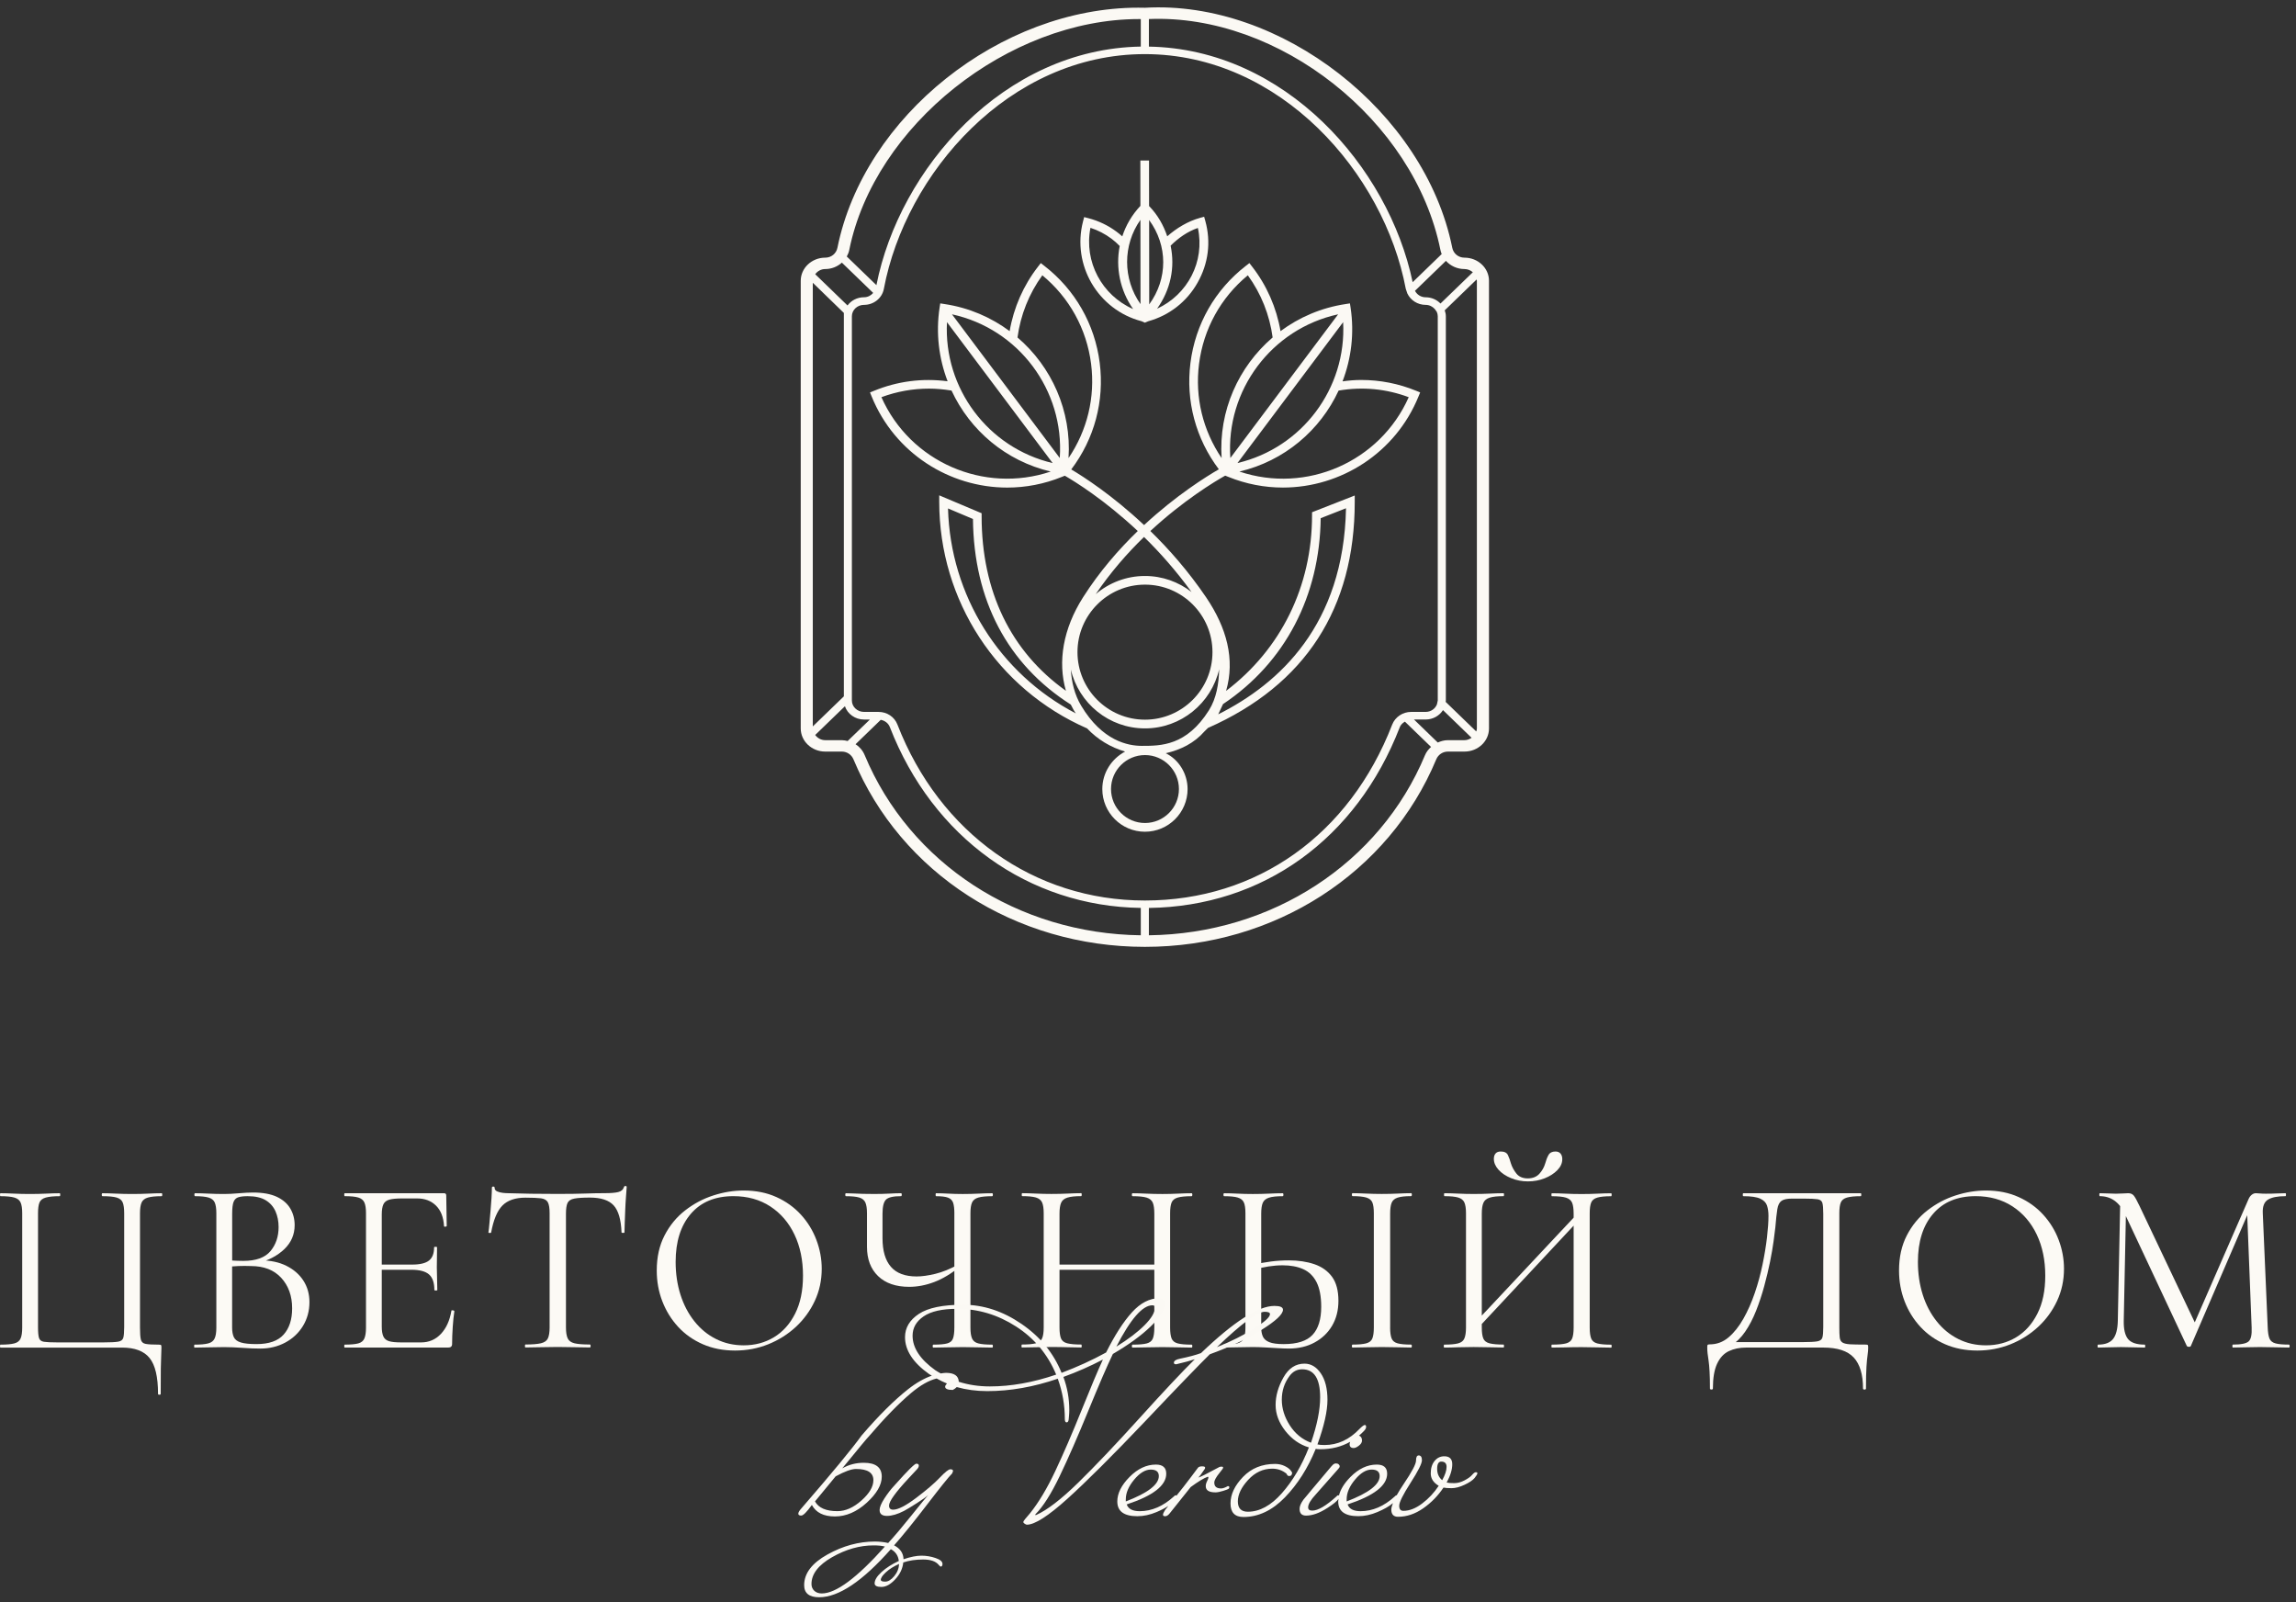 <?xml version="1.0" encoding="UTF-8"?> <svg xmlns="http://www.w3.org/2000/svg" width="225" height="157" viewBox="0 0 225 157" fill="none"><rect x="0" y="0" width="225" height="157" fill="#333333" stroke="none"/> <path d="M15.487 136.557C15.487 134.912 15.212 133.745 14.663 133.061C14.115 132.376 13.211 132.033 11.954 132.033H0.048C0.016 132.033 0 131.985 0 131.889C0 131.793 0.016 131.745 0.048 131.745C0.645 131.745 1.097 131.704 1.402 131.624C1.709 131.544 1.915 131.383 2.019 131.14C2.124 130.899 2.177 130.544 2.177 130.075V118.871C2.177 118.403 2.124 118.052 2.019 117.817C1.915 117.584 1.709 117.421 1.402 117.333C1.097 117.245 0.645 117.199 0.048 117.199C0.016 117.199 0 117.151 0 117.055C0 116.958 0.016 116.91 0.048 116.91C0.436 116.91 0.875 116.924 1.367 116.948C1.859 116.972 2.373 116.985 2.902 116.985C3.499 116.985 4.039 116.972 4.523 116.948C5.007 116.924 5.451 116.91 5.855 116.91C5.887 116.91 5.903 116.958 5.903 117.055C5.903 117.151 5.887 117.199 5.855 117.199C5.259 117.199 4.804 117.245 4.488 117.333C4.173 117.421 3.967 117.584 3.87 117.817C3.774 118.052 3.726 118.403 3.726 118.871V130.025C3.726 130.525 3.758 130.881 3.822 131.089C3.886 131.298 4.047 131.424 4.306 131.464C4.563 131.504 4.999 131.525 5.612 131.525H10.137C10.814 131.525 11.296 131.501 11.576 131.453C11.86 131.405 12.029 131.276 12.085 131.065C12.141 130.857 12.17 130.509 12.17 130.025V118.871C12.17 118.403 12.122 118.052 12.026 117.817C11.93 117.584 11.732 117.421 11.432 117.333C11.133 117.245 10.67 117.199 10.041 117.199C9.993 117.199 9.969 117.151 9.969 117.055C9.969 116.958 9.993 116.91 10.041 116.91C10.429 116.91 10.868 116.924 11.36 116.948C11.852 116.972 12.39 116.985 12.97 116.985C13.518 116.985 14.04 116.972 14.532 116.948C15.024 116.924 15.463 116.91 15.851 116.91C15.883 116.91 15.899 116.958 15.899 117.055C15.899 117.151 15.883 117.199 15.851 117.199C15.254 117.199 14.802 117.245 14.495 117.333C14.19 117.421 13.981 117.584 13.877 117.817C13.773 118.052 13.719 118.403 13.719 118.871V130.075C13.719 130.624 13.746 131.014 13.805 131.25C13.861 131.482 14.019 131.624 14.275 131.672C14.532 131.72 14.96 131.745 15.557 131.745C15.685 131.745 15.763 131.761 15.787 131.793C15.811 131.825 15.821 131.905 15.821 132.033C15.821 132.258 15.813 132.512 15.797 132.796C15.781 133.077 15.768 133.505 15.76 134.077C15.752 134.649 15.749 135.476 15.749 136.557C15.749 136.621 15.706 136.653 15.616 136.653C15.524 136.653 15.487 136.621 15.487 136.557Z" fill="#FCFAF5"></path> <path d="M25.291 123.755L25.558 123.488C26.51 123.488 27.345 123.664 28.062 124.02C28.778 124.376 29.335 124.86 29.731 125.472C30.127 126.085 30.324 126.788 30.324 127.577C30.324 128.433 30.116 129.206 29.696 129.902C29.276 130.595 28.701 131.14 27.965 131.536C27.23 131.932 26.411 132.13 25.51 132.13C24.994 132.13 24.408 132.106 23.755 132.058C23.102 132.01 22.501 131.986 21.952 131.986C21.42 131.986 20.907 131.994 20.414 132.01C19.922 132.026 19.476 132.034 19.072 132.034C19.04 132.034 19.023 131.986 19.023 131.889C19.023 131.793 19.04 131.745 19.072 131.745C19.652 131.745 20.096 131.705 20.404 131.624C20.709 131.544 20.92 131.384 21.032 131.14C21.145 130.9 21.201 130.544 21.201 130.076V118.871C21.201 118.403 21.147 118.053 21.043 117.817C20.939 117.584 20.735 117.421 20.438 117.333C20.139 117.245 19.7 117.199 19.12 117.199C19.072 117.199 19.047 117.151 19.047 117.055C19.047 116.959 19.072 116.91 19.12 116.91C19.508 116.91 19.944 116.924 20.428 116.948C20.912 116.972 21.42 116.985 21.952 116.985C22.372 116.985 22.856 116.961 23.405 116.913C23.953 116.865 24.421 116.841 24.809 116.841C25.761 116.841 26.534 116.983 27.133 117.263C27.73 117.547 28.169 117.929 28.452 118.414C28.733 118.898 28.875 119.438 28.875 120.035C28.875 120.955 28.54 121.736 27.869 122.383C27.198 123.022 26.339 123.482 25.291 123.755ZM24.274 117.199C23.902 117.199 23.605 117.231 23.381 117.296C23.153 117.36 22.993 117.51 22.896 117.742C22.8 117.978 22.752 118.368 22.752 118.916V123.659L21.976 123.466C22.493 123.498 22.921 123.52 23.26 123.528C23.597 123.536 23.793 123.539 23.841 123.539C25.082 123.539 25.97 123.22 26.502 122.584C27.034 121.947 27.302 121.161 27.302 120.224C27.302 119.66 27.2 119.146 27 118.689C26.796 118.229 26.478 117.865 26.045 117.6C25.603 117.33 25.015 117.199 24.274 117.199ZM25.143 131.691C26.352 131.691 27.238 131.381 27.794 130.76C28.35 130.14 28.629 129.281 28.629 128.182C28.629 126.973 28.273 125.981 27.564 125.205C26.853 124.429 25.863 124.044 24.587 124.044C24.183 124.028 23.768 124.028 23.341 124.044C22.913 124.06 22.482 124.1 22.046 124.164L22.747 123.897V130.068C22.747 130.456 22.803 130.768 22.915 131.012C23.028 131.253 23.258 131.429 23.605 131.533C23.956 131.64 24.467 131.691 25.143 131.691Z" fill="#FCFAF5"></path> <path d="M43.92 132.031H33.782C33.75 132.031 33.734 131.983 33.734 131.887C33.734 131.791 33.75 131.743 33.782 131.743C34.379 131.743 34.823 131.702 35.115 131.622C35.406 131.542 35.601 131.382 35.708 131.138C35.813 130.897 35.866 130.542 35.866 130.074V118.869C35.866 118.401 35.813 118.05 35.708 117.815C35.604 117.582 35.406 117.419 35.115 117.331C34.823 117.243 34.382 117.197 33.782 117.197C33.75 117.197 33.734 117.149 33.734 117.053C33.734 116.956 33.75 116.908 33.782 116.908H43.511C43.655 116.908 43.73 116.98 43.73 117.128L43.778 120.105C43.778 120.153 43.733 120.182 43.645 120.19C43.556 120.198 43.511 120.179 43.511 120.129C43.463 119.257 43.2 118.588 42.724 118.12C42.248 117.652 41.633 117.419 40.873 117.419H39.397C38.849 117.419 38.434 117.459 38.151 117.539C37.867 117.62 37.674 117.772 37.57 118C37.466 118.227 37.412 118.556 37.412 118.992V129.977C37.412 130.397 37.466 130.721 37.57 130.946C37.674 131.173 37.862 131.325 38.126 131.406C38.394 131.486 38.792 131.526 39.325 131.526H41.261C42.037 131.526 42.684 131.248 43.209 130.691C43.733 130.135 44.075 129.381 44.236 128.429C44.236 128.38 44.284 128.364 44.38 128.38C44.476 128.396 44.525 128.429 44.525 128.477C44.46 128.897 44.407 129.405 44.367 130.001C44.327 130.598 44.305 131.154 44.305 131.67C44.308 131.911 44.179 132.031 43.92 132.031ZM42.566 126.393C42.566 125.682 42.393 125.176 42.045 124.868C41.697 124.563 41.122 124.408 40.314 124.408H36.685V123.9H40.387C41.162 123.9 41.713 123.766 42.045 123.502C42.377 123.234 42.54 122.803 42.54 122.207C42.54 122.175 42.588 122.159 42.684 122.159C42.781 122.159 42.829 122.175 42.829 122.207C42.829 122.691 42.826 123.066 42.818 123.333C42.81 123.598 42.807 123.879 42.807 124.168C42.807 124.539 42.815 124.9 42.831 125.256C42.847 125.612 42.855 125.989 42.855 126.393C42.855 126.425 42.807 126.441 42.711 126.441C42.615 126.441 42.566 126.425 42.566 126.393Z" fill="#FCFAF5"></path> <path d="M51.496 117.344C50.495 117.344 49.741 117.601 49.233 118.117C48.725 118.634 48.358 119.514 48.131 120.755C48.131 120.787 48.085 120.803 47.997 120.803C47.909 120.803 47.863 120.787 47.863 120.755C47.895 120.546 47.928 120.252 47.96 119.872C47.992 119.492 48.026 119.086 48.069 118.65C48.109 118.214 48.142 117.791 48.166 117.379C48.19 116.967 48.203 116.633 48.203 116.376C48.203 116.296 48.246 116.256 48.337 116.256C48.425 116.256 48.471 116.296 48.471 116.376C48.471 116.536 48.551 116.654 48.711 116.726C48.872 116.799 49.054 116.847 49.257 116.871C49.458 116.895 49.631 116.906 49.778 116.906C51.164 116.954 52.788 116.978 54.641 116.978C55.786 116.978 56.693 116.964 57.364 116.94C58.033 116.916 58.683 116.903 59.311 116.903C59.86 116.903 60.282 116.868 60.582 116.796C60.879 116.724 61.069 116.558 61.149 116.298C61.165 116.234 61.213 116.202 61.293 116.202C61.374 116.202 61.414 116.234 61.414 116.298C61.398 116.539 61.374 116.871 61.342 117.291C61.309 117.711 61.285 118.147 61.269 118.596C61.253 119.048 61.237 119.468 61.221 119.853C61.205 120.241 61.197 120.541 61.197 120.749C61.197 120.781 61.149 120.797 61.053 120.797C60.956 120.797 60.908 120.781 60.908 120.749C60.86 119.492 60.603 118.609 60.135 118.099C59.667 117.59 58.892 117.336 57.811 117.336C57.134 117.336 56.626 117.368 56.286 117.433C55.947 117.497 55.724 117.639 55.62 117.855C55.516 118.075 55.462 118.425 55.462 118.909V130.063C55.462 130.531 55.519 130.884 55.631 131.128C55.743 131.368 55.965 131.531 56.297 131.612C56.626 131.692 57.131 131.732 57.808 131.732C57.856 131.732 57.88 131.78 57.88 131.876C57.88 131.973 57.856 132.021 57.808 132.021C57.388 132.021 56.912 132.013 56.38 131.997C55.847 131.981 55.267 131.973 54.639 131.973C54.042 131.973 53.478 131.981 52.943 131.997C52.41 132.013 51.926 132.021 51.49 132.021C51.458 132.021 51.442 131.973 51.442 131.876C51.442 131.78 51.458 131.732 51.49 131.732C52.151 131.732 52.657 131.692 53.002 131.612C53.349 131.531 53.579 131.371 53.692 131.128C53.804 130.887 53.86 130.531 53.86 130.063V118.858C53.86 118.374 53.804 118.024 53.692 117.804C53.579 117.588 53.352 117.454 53.015 117.406C52.681 117.368 52.172 117.344 51.496 117.344Z" fill="#FCFAF5"></path> <path d="M72.033 132.323C70.873 132.323 69.819 132.117 68.874 131.705C67.93 131.293 67.125 130.724 66.454 129.999C65.785 129.274 65.269 128.437 64.905 127.495C64.541 126.551 64.359 125.548 64.359 124.483C64.359 123.175 64.614 122.031 65.122 121.046C65.63 120.062 66.304 119.243 67.144 118.591C67.984 117.938 68.901 117.449 69.902 117.128C70.902 116.804 71.894 116.644 72.879 116.644C74.072 116.644 75.141 116.858 76.086 117.286C77.03 117.713 77.832 118.289 78.493 119.016C79.154 119.741 79.659 120.565 80.004 121.485C80.352 122.405 80.526 123.349 80.526 124.315C80.526 125.444 80.299 126.492 79.846 127.46C79.394 128.429 78.776 129.274 77.996 130.001C77.212 130.726 76.31 131.296 75.286 131.708C74.264 132.117 73.178 132.323 72.033 132.323ZM72.881 131.812C73.978 131.812 74.962 131.55 75.834 131.026C76.706 130.502 77.399 129.731 77.915 128.715C78.431 127.698 78.691 126.457 78.691 124.989C78.691 123.472 78.413 122.13 77.856 120.961C77.3 119.792 76.508 118.872 75.487 118.203C74.462 117.534 73.256 117.197 71.87 117.197C70.078 117.197 68.687 117.775 67.698 118.928C66.705 120.081 66.21 121.651 66.21 123.635C66.21 124.78 66.368 125.85 66.681 126.843C66.997 127.835 67.451 128.707 68.048 129.456C68.644 130.207 69.353 130.788 70.177 131.197C70.993 131.609 71.897 131.812 72.881 131.812Z" fill="#FCFAF5"></path> <path d="M94.106 124.071C93.234 124.783 92.384 125.294 91.555 125.609C90.723 125.925 89.904 126.08 89.099 126.08C87.794 126.08 86.777 125.73 86.05 125.029C85.325 124.328 84.961 123.371 84.961 122.161V118.872C84.961 118.403 84.908 118.053 84.803 117.818C84.699 117.585 84.501 117.422 84.21 117.333C83.918 117.245 83.485 117.2 82.904 117.2C82.856 117.2 82.832 117.152 82.832 117.055C82.832 116.959 82.856 116.911 82.904 116.911C83.161 116.911 83.421 116.919 83.677 116.935C83.937 116.951 84.231 116.964 84.56 116.97C84.892 116.978 85.258 116.983 85.662 116.983C86.242 116.983 86.748 116.97 87.173 116.946C87.601 116.922 87.976 116.908 88.299 116.908C88.347 116.908 88.371 116.956 88.371 117.053C88.371 117.149 88.347 117.197 88.299 117.197C87.54 117.197 87.05 117.309 86.823 117.537C86.596 117.764 86.483 118.222 86.483 118.917V121.311C86.483 122.555 86.756 123.488 87.307 124.119C87.855 124.748 88.692 125.064 89.824 125.064C90.34 125.064 90.95 124.978 91.651 124.81C92.352 124.641 93.098 124.339 93.89 123.903L94.106 124.071ZM93.526 118.917C93.526 118.449 93.486 118.093 93.406 117.852C93.325 117.612 93.159 117.44 92.908 117.344C92.657 117.248 92.266 117.2 91.734 117.2C91.702 117.2 91.686 117.152 91.686 117.055C91.686 116.959 91.702 116.911 91.734 116.911C92.09 116.911 92.483 116.924 92.919 116.948C93.355 116.972 93.831 116.986 94.347 116.986C94.895 116.986 95.417 116.972 95.909 116.948C96.401 116.924 96.84 116.911 97.228 116.911C97.276 116.911 97.3 116.959 97.3 117.055C97.3 117.152 97.276 117.2 97.228 117.2C96.631 117.2 96.179 117.245 95.874 117.333C95.567 117.422 95.361 117.585 95.257 117.818C95.152 118.053 95.099 118.403 95.099 118.872V130.076C95.099 130.544 95.152 130.897 95.257 131.141C95.361 131.382 95.567 131.545 95.874 131.625C96.179 131.705 96.631 131.745 97.228 131.745C97.276 131.745 97.3 131.793 97.3 131.89C97.3 131.986 97.276 132.034 97.228 132.034C96.84 132.034 96.401 132.026 95.909 132.01C95.417 131.994 94.895 131.986 94.347 131.986C93.783 131.986 93.258 131.994 92.774 132.01C92.29 132.026 91.854 132.034 91.469 132.034C91.421 132.034 91.397 131.986 91.397 131.89C91.397 131.793 91.421 131.745 91.469 131.745C92.082 131.745 92.534 131.705 92.822 131.625C93.114 131.545 93.301 131.384 93.389 131.141C93.478 130.897 93.523 130.544 93.523 130.076V118.917H93.526Z" fill="#FCFAF5"></path> <path d="M102.279 130.071V118.866C102.279 118.398 102.225 118.047 102.121 117.812C102.017 117.579 101.813 117.416 101.517 117.328C101.217 117.24 100.77 117.194 100.174 117.194C100.142 117.194 100.126 117.146 100.126 117.05C100.126 116.953 100.142 116.905 100.174 116.905C100.562 116.905 101 116.919 101.492 116.943C101.985 116.967 102.498 116.98 103.03 116.98C103.627 116.98 104.167 116.967 104.651 116.943C105.136 116.919 105.572 116.905 105.957 116.905C105.989 116.905 106.005 116.953 106.005 117.05C106.005 117.146 105.989 117.194 105.957 117.194C105.36 117.194 104.908 117.242 104.603 117.339C104.296 117.435 104.09 117.603 103.985 117.847C103.881 118.088 103.828 118.443 103.828 118.911V130.065C103.828 130.533 103.876 130.886 103.972 131.13C104.068 131.371 104.274 131.534 104.59 131.614C104.905 131.694 105.36 131.734 105.957 131.734C105.989 131.734 106.005 131.782 106.005 131.879C106.005 131.975 105.989 132.023 105.957 132.023C105.553 132.023 105.114 132.015 104.638 131.999C104.162 131.983 103.627 131.975 103.03 131.975C102.498 131.975 101.982 131.983 101.482 131.999C100.982 132.015 100.538 132.023 100.15 132.023C100.118 132.023 100.102 131.975 100.102 131.879C100.102 131.782 100.118 131.734 100.15 131.734C100.746 131.734 101.198 131.694 101.503 131.614C101.811 131.534 102.017 131.373 102.121 131.13C102.228 130.894 102.279 130.539 102.279 130.071ZM102.98 124.408V123.9H113.797V124.408H102.98ZM113.12 118.917C113.12 118.449 113.072 118.093 112.975 117.852C112.879 117.611 112.681 117.44 112.382 117.344C112.082 117.248 111.619 117.2 110.991 117.2C110.943 117.2 110.918 117.151 110.918 117.055C110.918 116.959 110.943 116.911 110.991 116.911C111.378 116.911 111.812 116.924 112.296 116.948C112.78 116.972 113.32 116.986 113.917 116.986C114.449 116.986 114.965 116.972 115.466 116.948C115.966 116.924 116.402 116.911 116.774 116.911C116.822 116.911 116.846 116.959 116.846 117.055C116.846 117.151 116.822 117.2 116.774 117.2C116.177 117.2 115.725 117.245 115.417 117.333C115.11 117.422 114.909 117.585 114.813 117.817C114.717 118.053 114.668 118.403 114.668 118.871V130.076C114.668 130.544 114.717 130.897 114.813 131.141C114.909 131.381 115.11 131.544 115.417 131.625C115.722 131.705 116.174 131.745 116.774 131.745C116.822 131.745 116.846 131.793 116.846 131.889C116.846 131.986 116.822 132.034 116.774 132.034C116.402 132.034 115.966 132.026 115.466 132.01C114.965 131.994 114.449 131.986 113.917 131.986C113.32 131.986 112.78 131.994 112.296 132.01C111.812 132.026 111.376 132.034 110.991 132.034C110.943 132.034 110.918 131.986 110.918 131.889C110.918 131.793 110.943 131.745 110.991 131.745C111.619 131.745 112.082 131.705 112.382 131.625C112.678 131.544 112.876 131.384 112.975 131.141C113.072 130.9 113.12 130.544 113.12 130.076V118.917Z" fill="#FCFAF5"></path> <path d="M126.283 132.128C126.007 132.128 125.665 132.114 125.255 132.09C124.844 132.066 124.421 132.042 123.985 132.018C123.549 131.994 123.145 131.98 122.776 131.98C122.26 131.98 121.754 131.988 121.262 132.004C120.77 132.021 120.323 132.029 119.919 132.029C119.887 132.029 119.871 131.98 119.871 131.884C119.871 131.788 119.887 131.74 119.919 131.74C120.516 131.74 120.965 131.7 121.262 131.619C121.562 131.539 121.765 131.381 121.88 131.149C121.992 130.916 122.048 130.557 122.048 130.073V118.869C122.048 118.384 121.995 118.029 121.891 117.804C121.786 117.579 121.588 117.422 121.297 117.333C121.005 117.245 120.564 117.2 119.965 117.2C119.917 117.2 119.892 117.151 119.892 117.055C119.892 116.959 119.917 116.911 119.965 116.911C120.353 116.911 120.781 116.924 121.246 116.948C121.714 116.972 122.222 116.986 122.771 116.986C123.351 116.986 123.891 116.972 124.391 116.948C124.892 116.924 125.328 116.911 125.699 116.911C125.748 116.911 125.772 116.959 125.772 117.055C125.772 117.151 125.748 117.2 125.699 117.2C125.103 117.2 124.654 117.248 124.357 117.344C124.057 117.44 123.857 117.606 123.752 117.839C123.648 118.071 123.594 118.433 123.594 118.917V130.071C123.594 130.408 123.648 130.699 123.752 130.943C123.857 131.183 124.068 131.371 124.381 131.499C124.696 131.627 125.167 131.692 125.796 131.692C127.117 131.692 128.061 131.389 128.626 130.785C129.19 130.18 129.474 129.265 129.474 128.038C129.474 127.021 129.318 126.214 129.014 125.617C128.706 125.021 128.27 124.598 127.706 124.347C127.141 124.095 126.472 123.972 125.697 123.972C125.245 123.972 124.785 124.01 124.317 124.082C123.849 124.154 123.388 124.256 122.936 124.384L122.888 123.9C123.437 123.771 123.993 123.67 124.557 123.598C125.122 123.525 125.702 123.488 126.299 123.488C127.235 123.488 128.069 123.614 128.802 123.862C129.535 124.114 130.113 124.523 130.533 125.095C130.953 125.668 131.161 126.454 131.161 127.455C131.161 128.375 130.955 129.185 130.544 129.886C130.132 130.587 129.559 131.135 128.826 131.531C128.101 131.93 127.251 132.128 126.283 132.128ZM136.227 130.071C136.227 130.539 136.276 130.892 136.372 131.135C136.468 131.376 136.666 131.539 136.966 131.619C137.263 131.7 137.704 131.74 138.284 131.74C138.333 131.74 138.357 131.788 138.357 131.884C138.357 131.98 138.333 132.029 138.284 132.029C137.897 132.029 137.466 132.021 136.99 132.004C136.514 131.988 135.987 131.98 135.406 131.98C134.874 131.98 134.36 131.988 133.868 132.004C133.376 132.021 132.937 132.029 132.55 132.029C132.501 132.029 132.477 131.98 132.477 131.884C132.477 131.788 132.501 131.74 132.55 131.74C133.13 131.74 133.574 131.7 133.882 131.619C134.187 131.539 134.39 131.379 134.486 131.135C134.582 130.894 134.631 130.539 134.631 130.071V118.866C134.631 118.398 134.582 118.047 134.486 117.812C134.39 117.579 134.187 117.416 133.882 117.328C133.574 117.24 133.13 117.194 132.55 117.194C132.501 117.194 132.477 117.146 132.477 117.05C132.477 116.953 132.501 116.905 132.55 116.905C132.937 116.905 133.376 116.919 133.868 116.943C134.36 116.967 134.874 116.98 135.406 116.98C135.987 116.98 136.519 116.967 137.003 116.943C137.487 116.919 137.915 116.905 138.287 116.905C138.335 116.905 138.359 116.953 138.359 117.05C138.359 117.146 138.335 117.194 138.287 117.194C137.707 117.194 137.265 117.242 136.968 117.339C136.669 117.435 136.474 117.603 136.375 117.847C136.278 118.088 136.23 118.443 136.23 118.911V130.071H136.227Z" fill="#FCFAF5"></path> <path d="M141.533 132.032C141.5 132.032 141.484 131.984 141.484 131.887C141.484 131.791 141.5 131.743 141.533 131.743C142.129 131.743 142.581 131.703 142.886 131.622C143.194 131.542 143.4 131.382 143.504 131.138C143.608 130.898 143.662 130.542 143.662 130.074V118.869C143.662 118.401 143.608 118.051 143.504 117.815C143.4 117.582 143.196 117.419 142.899 117.331C142.6 117.243 142.153 117.197 141.557 117.197C141.524 117.197 141.508 117.149 141.508 117.053C141.508 116.957 141.524 116.908 141.557 116.908C141.944 116.908 142.383 116.922 142.875 116.946C143.367 116.97 143.881 116.983 144.413 116.983C145.01 116.983 145.55 116.97 146.034 116.946C146.518 116.922 146.954 116.908 147.34 116.908C147.372 116.908 147.388 116.957 147.388 117.053C147.388 117.149 147.372 117.197 147.34 117.197C146.743 117.197 146.291 117.245 145.986 117.342C145.678 117.438 145.472 117.606 145.368 117.85C145.264 118.091 145.21 118.446 145.21 118.914V130.068C145.21 130.536 145.259 130.89 145.355 131.133C145.451 131.374 145.657 131.537 145.973 131.617C146.288 131.697 146.743 131.737 147.34 131.737C147.372 131.737 147.388 131.786 147.388 131.882C147.388 131.978 147.372 132.026 147.34 132.026C146.936 132.026 146.497 132.018 146.021 132.002C145.545 131.986 145.01 131.978 144.413 131.978C143.881 131.978 143.365 131.986 142.865 132.002C142.364 132.024 141.92 132.032 141.533 132.032ZM144.678 130.29L144.266 129.903L154.915 118.553L155.302 118.917L144.678 130.29ZM149.712 115.456C150.196 115.456 150.573 115.306 150.849 115.009C151.122 114.71 151.317 114.367 151.429 113.982C151.51 113.677 151.614 113.404 151.745 113.172C151.873 112.939 152.101 112.821 152.422 112.821C152.649 112.821 152.817 112.891 152.93 113.027C153.042 113.164 153.098 113.346 153.098 113.573C153.098 113.961 152.938 114.319 152.614 114.651C152.291 114.983 151.876 115.247 151.368 115.448C150.86 115.649 150.317 115.75 149.733 115.75C149.15 115.75 148.605 115.646 148.088 115.435C147.572 115.226 147.16 114.95 146.853 114.611C146.548 114.274 146.393 113.918 146.393 113.546C146.393 113.319 146.449 113.142 146.561 113.014C146.673 112.885 146.845 112.821 147.069 112.821C147.425 112.821 147.658 112.939 147.77 113.172C147.882 113.407 147.979 113.677 148.062 113.982C148.174 114.338 148.356 114.672 148.607 114.988C148.861 115.301 149.228 115.456 149.712 115.456ZM152.082 132.032C152.05 132.032 152.034 131.984 152.034 131.887C152.034 131.791 152.05 131.743 152.082 131.743C152.71 131.743 153.173 131.703 153.473 131.622C153.77 131.542 153.968 131.382 154.067 131.138C154.163 130.898 154.211 130.542 154.211 130.074V118.92C154.211 118.452 154.163 118.096 154.067 117.855C153.97 117.615 153.772 117.443 153.473 117.347C153.173 117.251 152.71 117.203 152.082 117.203C152.05 117.203 152.034 117.154 152.034 117.058C152.034 116.962 152.05 116.914 152.082 116.914C152.486 116.914 152.924 116.927 153.401 116.951C153.877 116.975 154.412 116.989 155.008 116.989C155.54 116.989 156.057 116.975 156.557 116.951C157.057 116.927 157.501 116.914 157.889 116.914C157.921 116.914 157.937 116.962 157.937 117.058C157.937 117.154 157.921 117.203 157.889 117.203C157.292 117.203 156.84 117.248 156.535 117.336C156.228 117.425 156.027 117.588 155.931 117.82C155.835 118.056 155.786 118.406 155.786 118.874V130.079C155.786 130.547 155.835 130.9 155.931 131.144C156.027 131.384 156.228 131.548 156.535 131.628C156.84 131.708 157.292 131.748 157.889 131.748C157.921 131.748 157.937 131.796 157.937 131.893C157.937 131.989 157.921 132.037 157.889 132.037C157.501 132.037 157.057 132.029 156.557 132.013C156.057 131.997 155.54 131.989 155.008 131.989C154.412 131.989 153.874 131.997 153.401 132.013C152.924 132.024 152.486 132.032 152.082 132.032Z" fill="#FCFAF5"></path> <path d="M182.786 131.739C182.931 131.739 183.016 131.75 183.041 131.777C183.065 131.801 183.078 131.886 183.078 132.031C183.078 132.255 183.057 132.502 183.016 132.769C182.976 133.036 182.939 133.419 182.907 133.919C182.875 134.419 182.859 135.128 182.859 136.048C182.859 136.113 182.81 136.145 182.714 136.145C182.618 136.145 182.57 136.113 182.57 136.048C182.57 134.676 182.267 133.665 181.663 133.01C181.058 132.354 180.061 132.031 178.675 132.031H171.103C170.474 132.031 169.913 132.148 169.42 132.381C168.928 132.614 168.546 133.026 168.27 133.614C167.995 134.203 167.858 135.013 167.858 136.046C167.858 136.11 167.81 136.142 167.714 136.142C167.618 136.142 167.569 136.11 167.569 136.046C167.569 135.366 167.559 134.81 167.532 134.377C167.508 133.941 167.476 133.585 167.436 133.312C167.396 133.039 167.364 132.804 167.339 132.611C167.315 132.416 167.305 132.215 167.305 132.007C167.305 131.878 167.315 131.798 167.339 131.766C167.364 131.734 167.433 131.718 167.545 131.718C168.238 131.718 168.856 131.488 169.396 131.028C169.937 130.568 170.421 129.96 170.849 129.201C171.277 128.444 171.649 127.604 171.962 126.684C172.277 125.764 172.529 124.833 172.724 123.889C172.919 122.945 173.064 122.059 173.16 121.227C173.256 120.398 173.304 119.7 173.304 119.133C173.304 118.745 173.256 118.408 173.16 118.116C173.064 117.828 172.842 117.6 172.494 117.44C172.146 117.279 171.595 117.199 170.835 117.199C170.803 117.199 170.787 117.151 170.787 117.055C170.787 116.958 170.803 116.91 170.835 116.91C170.932 116.91 171.202 116.91 171.646 116.91C172.09 116.91 172.649 116.91 173.326 116.91C174.005 116.91 174.733 116.91 175.516 116.91C176.297 116.91 177.078 116.91 177.851 116.91C178.627 116.91 179.344 116.91 180.005 116.91C180.665 116.91 181.206 116.91 181.626 116.91C182.045 116.91 182.286 116.91 182.35 116.91C182.383 116.91 182.399 116.958 182.399 117.055C182.399 117.151 182.383 117.199 182.35 117.199C181.754 117.199 181.302 117.245 180.997 117.333C180.689 117.421 180.489 117.584 180.392 117.817C180.296 118.052 180.248 118.403 180.248 118.871V130.075C180.248 130.479 180.259 130.798 180.285 131.03C180.31 131.266 180.395 131.429 180.54 131.528C180.684 131.624 180.93 131.686 181.278 131.71C181.62 131.729 182.126 131.739 182.786 131.739ZM178.673 130.022V118.916C178.673 118.416 178.643 118.066 178.587 117.862C178.531 117.662 178.373 117.539 178.116 117.499C177.857 117.458 177.415 117.437 176.784 117.437H175.599C175.131 117.437 174.791 117.509 174.583 117.656C174.374 117.801 174.235 118.076 174.171 118.478C174.107 118.881 174.04 119.478 173.976 120.27C173.944 120.561 173.887 121.003 173.807 121.602C173.727 122.198 173.609 122.878 173.457 123.635C173.302 124.392 173.114 125.186 172.887 126.018C172.662 126.85 172.395 127.652 172.09 128.425C171.782 129.201 171.429 129.88 171.025 130.469C170.621 131.057 170.164 131.507 169.648 131.811V131.496H176.664C177.324 131.496 177.798 131.472 178.079 131.424C178.362 131.375 178.531 131.25 178.587 131.049C178.646 130.849 178.673 130.506 178.673 130.022Z" fill="#FCFAF5"></path> <path d="M193.772 132.323C192.611 132.323 191.557 132.117 190.613 131.705C189.669 131.293 188.863 130.724 188.192 129.999C187.521 129.274 187.007 128.437 186.643 127.495C186.28 126.551 186.098 125.548 186.098 124.483C186.098 123.175 186.352 122.031 186.86 121.046C187.368 120.062 188.042 119.243 188.882 118.591C189.722 117.938 190.639 117.449 191.64 117.128C192.64 116.804 193.633 116.644 194.617 116.644C195.81 116.644 196.88 116.858 197.824 117.286C198.768 117.713 199.571 118.289 200.231 119.016C200.892 119.741 201.397 120.565 201.743 121.485C202.09 122.405 202.264 123.349 202.264 124.315C202.264 125.444 202.037 126.492 201.585 127.46C201.133 128.429 200.515 129.274 199.734 130.001C198.95 130.726 198.049 131.296 197.024 131.708C196.002 132.117 194.916 132.323 193.772 132.323ZM194.62 131.812C195.716 131.812 196.701 131.55 197.573 131.026C198.445 130.502 199.137 129.731 199.654 128.715C200.17 127.698 200.429 126.457 200.429 124.989C200.429 123.472 200.151 122.13 199.595 120.961C199.038 119.792 198.247 118.872 197.225 118.203C196.2 117.534 194.994 117.197 193.608 117.197C191.816 117.197 190.425 117.775 189.436 118.928C188.443 120.081 187.949 121.651 187.949 123.635C187.949 124.78 188.106 125.85 188.419 126.843C188.732 127.835 189.19 128.707 189.786 129.456C190.383 130.207 191.091 130.788 191.915 131.197C192.731 131.609 193.635 131.812 194.62 131.812Z" fill="#FCFAF5"></path> <path d="M207.539 129.394L207.78 117.465L208.361 117.513L208.12 129.394C208.104 130.234 208.246 130.833 208.542 131.197C208.842 131.561 209.385 131.743 210.177 131.743C210.209 131.743 210.225 131.791 210.225 131.887C210.225 131.983 210.209 132.031 210.177 132.031C209.821 132.031 209.455 132.023 209.075 132.007C208.695 131.991 208.28 131.983 207.828 131.983C207.408 131.983 207.012 131.991 206.643 132.007C206.272 132.023 205.924 132.031 205.603 132.031C205.571 132.031 205.555 131.983 205.555 131.887C205.555 131.791 205.571 131.743 205.603 131.743C206.28 131.743 206.769 131.561 207.066 131.197C207.363 130.833 207.521 130.234 207.539 129.394ZM224.308 131.74C224.356 131.74 224.38 131.788 224.38 131.884C224.38 131.981 224.356 132.029 224.308 132.029C223.92 132.029 223.481 132.021 222.989 132.005C222.497 131.989 221.983 131.981 221.451 131.981C220.935 131.981 220.456 131.989 220.012 132.005C219.568 132.021 219.169 132.029 218.814 132.029C218.782 132.029 218.766 131.981 218.766 131.884C218.766 131.788 218.782 131.74 218.814 131.74C219.619 131.74 220.135 131.636 220.362 131.424C220.587 131.216 220.686 130.764 220.654 130.071L220.194 118.382L220.994 117.269L214.702 131.86C214.686 131.924 214.622 131.957 214.51 131.957C214.398 131.957 214.325 131.924 214.293 131.86L208.219 118.914C207.67 117.769 206.855 117.197 205.774 117.197C205.742 117.197 205.726 117.149 205.726 117.053C205.726 116.956 205.742 116.908 205.774 116.908C206.033 116.908 206.309 116.916 206.609 116.932C206.908 116.948 207.154 116.956 207.347 116.956C207.604 116.956 207.842 116.948 208.061 116.932C208.28 116.916 208.443 116.908 208.558 116.908C208.783 116.908 208.96 116.98 209.091 117.128C209.219 117.272 209.414 117.62 209.671 118.168L215.184 129.782L214.435 131.039L220.338 117.513C220.419 117.32 220.523 117.17 220.654 117.066C220.782 116.962 220.919 116.908 221.066 116.908C221.162 116.908 221.291 116.916 221.454 116.932C221.614 116.948 221.809 116.956 222.034 116.956C222.47 116.956 222.823 116.948 223.099 116.932C223.372 116.916 223.663 116.908 223.971 116.908C224.003 116.908 224.019 116.956 224.019 117.053C224.019 117.149 224.003 117.197 223.971 117.197C223.195 117.197 222.623 117.309 222.253 117.537C221.882 117.764 221.713 118.205 221.745 118.869L222.229 130.074C222.245 130.542 222.302 130.895 222.398 131.138C222.494 131.379 222.692 131.542 222.992 131.622C223.286 131.702 223.725 131.74 224.308 131.74Z" fill="#FCFAF5"></path> <path d="M93.134 143.956C92.96 143.956 92.615 144.228 92.093 144.779C91.574 145.328 90.801 145.988 89.782 146.759C88.76 147.529 88.009 147.914 87.527 147.914C87.257 147.914 87.123 147.781 87.123 147.51C87.123 147.106 87.749 146.229 89.001 144.881L89.838 143.985C89.972 143.851 90.041 143.72 90.041 143.594C90.041 143.469 89.959 143.407 89.795 143.407C89.632 143.407 88.923 144.111 87.672 145.518C87.324 145.884 86.992 146.312 86.674 146.804C86.356 147.296 86.198 147.676 86.198 147.946C86.198 148.332 86.439 148.524 86.92 148.524C87.401 148.524 87.96 148.361 88.597 148.032C88.849 147.898 89.263 147.647 89.841 147.28C90.419 146.914 90.793 146.644 90.967 146.47C90.774 146.681 90.229 147.347 89.335 148.465C88.439 149.583 87.674 150.487 87.038 151.18C86.612 151.084 86.179 151.036 85.738 151.036C84.16 151.036 82.608 151.458 81.086 152.306C79.564 153.154 78.805 154.155 78.805 155.31C78.805 156.099 79.297 156.495 80.278 156.495C82.186 156.495 84.526 154.925 87.3 151.785C87.763 152.033 88.022 152.421 88.081 152.94C87.407 153.248 86.842 153.609 86.39 154.023C85.938 154.438 85.711 154.807 85.711 155.136C85.711 155.366 85.933 155.484 86.377 155.484C86.821 155.484 87.273 155.232 87.736 154.732C88.199 154.232 88.458 153.681 88.517 153.085C89.095 152.892 89.745 152.796 90.467 152.796C91.189 152.796 91.695 152.97 91.983 153.315C92.08 153.43 92.147 153.489 92.187 153.489C92.302 153.489 92.361 153.4 92.361 153.229C92.361 152.996 92.133 152.804 91.681 152.651C91.229 152.496 90.766 152.421 90.293 152.421C89.82 152.421 89.239 152.536 88.544 152.769C88.525 152.173 88.215 151.718 87.618 151.41C88.485 150.429 89.568 149.088 90.868 147.393C92.168 145.697 92.981 144.686 93.31 144.359L93.396 144.129C93.393 144.014 93.307 143.956 93.134 143.956ZM80.535 156.121C80.228 156.121 79.982 156.035 79.797 155.861C79.615 155.687 79.522 155.465 79.522 155.198C79.522 154.216 80.196 153.339 81.544 152.568C82.892 151.798 84.251 151.413 85.617 151.413C86.061 151.413 86.425 151.45 86.717 151.528C83.983 154.591 81.921 156.121 80.535 156.121ZM87.629 154.43C87.329 154.786 87.038 154.965 86.749 154.965C86.46 154.965 86.316 154.906 86.316 154.791C86.316 154.599 86.484 154.347 86.821 154.04C87.158 153.732 87.586 153.462 88.108 153.232C88.086 153.673 87.928 154.074 87.629 154.43Z" fill="#FBF9F4"></path> <path d="M118.558 132.687C120.524 131.975 122.209 131.181 123.616 130.303C125.023 129.426 125.727 128.768 125.727 128.324C125.727 128.073 125.446 127.95 124.89 127.95C123.309 127.95 120.912 129.49 117.694 132.572C117.175 132.764 116.491 132.946 115.643 133.12C115.239 133.198 115.036 133.331 115.036 133.524C115.036 133.62 115.113 133.668 115.266 133.668C116.076 133.476 116.681 133.313 117.087 133.176C115.873 134.372 114.075 136.282 111.697 138.914C109.317 141.543 107.3 143.667 105.644 145.285C103.986 146.903 102.619 147.954 101.541 148.436H101.426L101.485 148.348C102.218 147.615 103.002 146.379 103.842 144.635C104.679 142.891 105.618 140.748 106.658 138.205C107.699 135.661 108.498 133.813 109.057 132.657C110.579 131.772 111.807 130.881 112.741 129.985C113.674 129.089 114.142 128.335 114.142 127.717C114.142 127.602 114.089 127.484 113.984 127.369C113.877 127.254 113.757 127.195 113.623 127.195C112.66 127.195 111.759 127.658 110.922 128.584C110.085 129.509 109.242 130.82 108.394 132.513C107.027 133.264 105.572 133.928 104.032 134.508C103.242 132.564 101.932 130.964 100.102 129.712C98.273 128.46 96.366 127.835 94.381 127.835C92.396 127.835 90.952 128.134 90.048 128.731C89.144 129.327 88.689 130.089 88.689 131.012C88.689 132.304 89.475 133.508 91.043 134.623C91.128 134.685 91.227 134.725 91.316 134.784C90.583 135.04 89.812 135.466 88.994 136.11C87.635 137.18 86.118 138.686 84.444 140.633C83.5 141.944 81.534 144.322 78.549 147.77C78.338 148 78.231 148.179 78.231 148.305C78.231 148.431 78.327 148.492 78.519 148.492C78.712 148.492 79.06 148.144 79.56 147.452C79.964 148.203 80.715 148.578 81.815 148.578C82.914 148.578 83.952 148.128 84.936 147.235C85.918 146.339 86.41 145.486 86.41 144.678C86.41 143.774 85.822 143.319 84.647 143.319C83.877 143.319 83.174 143.504 82.537 143.867C84.193 141.845 85.04 140.823 85.081 140.805C86.68 138.938 88.082 137.496 89.285 136.485C90.195 135.72 91.029 135.246 91.789 135.062C92.113 135.246 92.45 135.41 92.797 135.551C92.69 135.664 92.621 135.771 92.621 135.864C92.621 136.076 92.87 136.183 93.373 136.183C93.538 136.097 93.661 136.001 93.758 135.902C94.68 136.161 95.675 136.298 96.751 136.298C98.984 136.298 101.287 135.894 103.657 135.083C104.12 136.354 104.35 137.675 104.35 139.042C104.35 139.253 104.409 139.36 104.524 139.36C104.639 139.36 104.706 139.264 104.727 139.071L104.756 138.753C104.775 138.542 104.786 138.338 104.786 138.146C104.786 137.028 104.593 135.95 104.208 134.909C105.537 134.428 106.827 133.861 108.081 133.206C107.6 134.246 106.902 135.902 105.987 138.175C105.072 140.449 104.213 142.434 103.416 144.127C102.617 145.823 101.793 147.2 100.945 148.259C100.501 148.76 100.281 149.043 100.281 149.113C100.281 149.179 100.33 149.241 100.426 149.3C100.522 149.359 100.589 149.385 100.629 149.385C101.4 149.385 102.718 148.543 104.588 146.858C106.455 145.173 108.999 142.64 112.216 139.259C115.418 135.88 117.539 133.69 118.558 132.687ZM123.935 128.525C124.282 128.525 124.454 128.602 124.454 128.755C124.454 129.044 123.935 129.517 122.894 130.17C121.854 130.825 120.639 131.432 119.254 131.991C121.661 129.68 123.221 128.525 123.935 128.525ZM112.925 127.891C113.099 127.891 113.185 127.958 113.185 128.094C113.185 128.576 112.842 129.159 112.16 129.843C111.475 130.528 110.555 131.226 109.4 131.938C110.788 129.239 111.962 127.891 112.925 127.891ZM83.885 143.926C85.022 143.926 85.589 144.293 85.589 145.023C85.589 145.659 85.198 146.323 84.417 147.018C83.636 147.711 82.853 148.059 82.064 148.059C80.945 148.059 80.215 147.74 79.867 147.104L81.89 144.648C82.778 144.167 83.441 143.926 83.885 143.926ZM97.002 135.838C95.903 135.838 94.892 135.68 93.958 135.383C93.934 134.802 93.517 134.508 92.696 134.508C92.533 134.508 92.359 134.543 92.19 134.567C92.011 134.46 91.824 134.369 91.655 134.249C90.173 133.19 89.43 132.063 89.43 130.868C89.43 130.097 89.791 129.466 90.513 128.974C91.235 128.482 92.329 128.236 93.792 128.236C95.855 128.236 97.781 128.814 99.573 129.969C101.365 131.125 102.675 132.695 103.502 134.679C101.25 135.45 99.083 135.838 97.002 135.838Z" fill="#FBF9F4"></path> <path d="M120.322 145.604C120.052 145.759 119.83 145.834 119.659 145.834C119.215 145.834 118.996 145.641 118.996 145.256C118.996 145.045 119.17 144.727 119.515 144.304C119.689 144.093 119.79 143.962 119.817 143.913C119.846 143.865 119.86 143.817 119.86 143.769C119.86 143.721 119.812 143.697 119.715 143.697C119.619 143.697 119.552 143.707 119.512 143.726C118.298 144.381 117.605 144.729 117.431 144.767C117.509 144.689 117.575 144.611 117.634 144.537L118.038 143.959C118.076 143.921 118.097 143.863 118.097 143.785C118.097 143.707 117.995 143.67 117.795 143.67C117.591 143.67 117.458 143.718 117.391 143.814C117.324 143.911 117.107 144.2 116.741 144.681C116.374 145.163 116.123 145.492 115.989 145.663L115.288 146.543C115.272 146.519 115.251 146.503 115.224 146.503C115.157 146.503 115.093 146.543 115.037 146.618C113.978 147.581 112.86 148.062 111.686 148.062C110.993 148.062 110.567 147.84 110.415 147.399C112.996 146.551 114.288 145.55 114.288 144.392C114.288 143.796 113.951 143.496 113.277 143.496C112.352 143.496 111.49 143.9 110.69 144.71C109.891 145.518 109.492 146.318 109.492 147.11C109.492 148.073 110.148 148.554 111.458 148.554C112.073 148.554 112.699 148.418 113.336 148.15C113.801 147.952 114.186 147.752 114.497 147.543L114.173 147.95C114.039 148.161 113.97 148.316 113.97 148.412C113.97 148.509 114.042 148.557 114.186 148.557C114.331 148.557 114.481 148.461 114.633 148.268L116.685 145.697C117.418 145.16 117.974 144.82 118.362 144.686C118.399 144.686 118.421 144.716 118.421 144.772C118.421 144.831 118.378 144.946 118.29 145.12C118.201 145.294 118.159 145.457 118.159 145.612C118.159 146.016 118.477 146.219 119.111 146.219C119.303 146.219 119.555 146.171 119.862 146.075C120.17 145.978 120.349 145.911 120.397 145.871C120.445 145.834 120.47 145.78 120.47 145.714C120.467 145.639 120.419 145.604 120.322 145.604ZM110.324 146.904C110.324 146.267 110.6 145.623 111.148 144.967C111.696 144.312 112.237 143.986 112.766 143.986C113.296 143.986 113.561 144.197 113.561 144.622C113.561 145.451 112.483 146.281 110.324 147.107V146.904Z" fill="#FBF9F4"></path> <path d="M129.397 141.992C130.485 141.992 131.456 141.746 132.315 141.262C132.28 141.345 132.259 141.425 132.259 141.5C132.259 141.751 132.392 141.874 132.663 141.874C132.796 141.874 132.965 141.797 133.168 141.642C133.371 141.486 133.47 141.323 133.47 141.149C133.47 140.976 133.428 140.847 133.339 140.759C133.294 140.713 133.238 140.681 133.176 140.66C133.337 140.523 133.494 140.382 133.644 140.224C133.799 140.069 133.874 139.93 133.874 139.804C133.874 139.678 133.832 139.617 133.743 139.617C133.655 139.617 133.489 139.742 133.238 139.991C132.235 141.05 131.09 141.58 129.798 141.58C129.49 141.58 129.258 141.561 129.105 141.521C129.76 139.71 130.087 138.255 130.087 137.159C130.087 136.062 129.87 135.193 129.437 134.559C129.004 133.922 128.469 133.606 127.835 133.606C126.968 133.606 126.278 134.058 125.77 134.965C125.259 135.872 125.005 136.768 125.005 137.653C125.005 138.539 125.323 139.387 125.957 140.197C126.594 141.005 127.364 141.545 128.268 141.815C127.575 143.589 126.693 145.081 125.625 146.293C124.555 147.507 123.443 148.115 122.287 148.115C121.632 148.115 121.305 147.778 121.305 147.103C121.305 146.429 121.642 145.726 122.317 144.993C122.991 144.26 123.78 143.896 124.686 143.896C125.205 143.896 125.668 144.06 126.075 144.389C126.133 144.544 126.219 144.619 126.334 144.619C126.527 144.619 126.623 144.504 126.623 144.271L126.479 144.068C126.363 143.912 126.166 143.768 125.887 143.634C125.607 143.501 125.296 143.431 124.949 143.431C123.678 143.431 122.632 143.854 121.814 144.701C120.995 145.549 120.586 146.416 120.586 147.301C120.586 148.187 121.009 148.631 121.856 148.631C123.32 148.631 124.673 147.991 125.917 146.71C127.158 145.429 128.166 143.846 128.937 141.957C129.033 141.981 129.185 141.992 129.397 141.992ZM126.393 139.649C125.874 138.838 125.612 138.001 125.612 137.135C125.612 136.268 125.863 135.498 126.363 134.823C126.69 134.379 127.104 134.16 127.607 134.16C128.782 134.16 129.37 135.075 129.37 136.904C129.37 138.138 129.07 139.622 128.474 141.355C127.607 141.029 126.912 140.459 126.393 139.649Z" fill="#FBF9F4"></path> <path d="M144.624 144.245C144.528 144.245 144.407 144.333 144.263 144.504C144.118 144.678 143.872 144.857 143.527 145.039C143.18 145.224 142.837 145.315 142.503 145.315C142.166 145.315 141.92 145.296 141.767 145.256C142.134 144.582 142.316 143.985 142.316 143.464C142.316 142.945 142.056 142.683 141.535 142.683C141.149 142.683 140.831 142.838 140.582 143.145C140.331 143.453 140.208 143.857 140.208 144.36C140.208 144.86 140.467 145.266 140.989 145.574C140.545 146.248 140.007 146.826 139.371 147.307C138.734 147.789 138.119 148.029 137.522 148.029C137.252 148.029 137.118 147.861 137.118 147.524C137.118 147.187 137.49 146.441 138.231 145.285C138.972 144.13 139.344 143.391 139.344 143.076C139.344 142.757 139.237 142.6 139.026 142.6C138.852 142.6 138.766 142.768 138.766 143.105C138.766 143.442 138.362 144.207 137.552 145.403C137.271 145.817 137.057 146.173 136.872 146.502C136.806 146.502 136.741 146.542 136.685 146.617C135.626 147.58 134.508 148.062 133.334 148.062C132.641 148.062 132.216 147.84 132.063 147.398C134.644 146.55 135.936 145.55 135.936 144.392C135.936 143.795 135.599 143.496 134.925 143.496C134 143.496 133.138 143.9 132.339 144.71C131.734 145.323 131.36 145.93 131.213 146.529C131.196 146.516 131.18 146.502 131.154 146.502C131.087 146.502 131.023 146.542 130.966 146.617C129.945 147.543 129.156 148.005 128.597 148.005C128.326 148.005 128.193 147.898 128.193 147.687C128.193 147.379 128.444 146.954 128.944 146.417L131.111 143.961C131.226 143.846 131.285 143.75 131.285 143.672C131.285 143.595 131.25 143.528 131.183 143.469C131.116 143.41 131.028 143.383 130.924 143.383C130.817 143.383 130.726 143.418 130.648 143.485C130.571 143.552 130.421 143.72 130.199 143.991C129.977 144.261 129.675 144.622 129.289 145.074C128.904 145.526 128.65 145.831 128.524 145.983C128.399 146.138 128.26 146.307 128.104 146.489C127.949 146.673 127.826 146.82 127.73 146.935C127.479 147.283 127.355 147.58 127.355 147.832C127.355 148.276 127.567 148.495 127.992 148.495C128.607 148.495 129.308 148.246 130.086 147.743C130.662 147.374 131.023 147.08 131.172 146.855C131.164 146.938 131.14 147.024 131.14 147.107C131.14 148.07 131.796 148.551 133.106 148.551C133.721 148.551 134.347 148.415 134.984 148.147C135.621 147.877 136.11 147.599 136.458 147.31C136.477 147.294 136.487 147.283 136.506 147.267C136.41 147.516 136.343 147.738 136.343 147.901C136.343 148.374 136.565 148.61 137.006 148.61C137.854 148.61 138.673 148.334 139.462 147.786C140.251 147.238 140.917 146.558 141.457 145.748C141.612 145.785 141.877 145.807 142.251 145.807C142.626 145.807 143.051 145.697 143.522 145.475C143.993 145.253 144.322 145.031 144.504 144.812C144.685 144.59 144.779 144.432 144.779 144.336C144.768 144.274 144.72 144.245 144.624 144.245ZM131.967 146.903C131.967 146.267 132.242 145.622 132.791 144.967C133.339 144.311 133.879 143.985 134.409 143.985C134.939 143.985 135.203 144.196 135.203 144.622C135.203 145.451 134.125 146.28 131.967 147.107V146.903ZM141.329 145.026C141 144.755 140.836 144.386 140.836 143.913C140.836 143.442 140.97 143.204 141.24 143.204C141.588 143.204 141.759 143.378 141.759 143.723C141.762 144.071 141.617 144.504 141.329 145.026Z" fill="#FBF9F4"></path> <path d="M111.876 31.475L112.189 31.614L112.518 31.477C114.586 30.905 116.306 29.562 117.359 27.695C118.416 25.828 118.689 23.71 118.116 21.645L118.001 21.236L117.592 21.348C116.418 21.672 115.292 22.354 114.385 23.154C114.016 22.062 113.46 21.067 112.606 20.187L112.601 15.726H111.75L111.756 20.171C110.927 21.051 110.333 22.073 109.98 23.159C109.803 23.001 109.621 22.851 109.429 22.709C108.594 22.086 107.658 21.637 106.652 21.377L106.243 21.27L106.136 21.682C105.018 25.962 107.596 30.357 111.876 31.475ZM114.717 24.071C115.482 23.311 116.37 22.685 117.389 22.335C118.092 25.63 116.391 28.859 113.39 30.247C114.709 28.388 115.169 26.221 114.717 24.071ZM112.62 29.822L112.612 21.557C114.452 24.071 114.452 27.31 112.62 29.822ZM111.758 21.541L111.766 29.795C110.017 27.323 110.017 24.012 111.758 21.541ZM106.861 22.322C107.602 22.56 108.295 22.921 108.923 23.389C109.207 23.6 109.469 23.838 109.728 24.103C109.314 26.211 109.755 28.452 111.042 30.279C107.987 28.947 106.206 25.641 106.861 22.322Z" fill="#FBF9F4"></path> <path d="M132.762 48.548L128.576 50.188V50.479C128.576 57.46 125.524 63.612 120.153 67.691C121.047 64.602 120.217 61.507 118.198 58.528C116.465 55.976 114.56 53.809 112.731 52.028C115.989 49.013 119.027 47.184 120.065 46.601L120.346 46.713C122.106 47.43 123.927 47.77 125.722 47.77C131.379 47.767 136.753 44.397 139.01 38.841L139.171 38.448L138.778 38.287C137.058 37.584 135.244 37.228 133.385 37.228C132.765 37.228 132.158 37.282 131.564 37.365C132.417 35.136 132.733 32.668 132.353 30.145L132.289 29.725L131.869 29.79C129.472 30.151 127.308 31.092 125.487 32.443C125.091 30.14 124.139 27.965 122.697 26.114L122.435 25.777L122.098 26.04C119.073 28.38 117.141 31.758 116.66 35.554C116.186 39.288 117.179 42.979 119.442 45.98C118.209 46.694 115.261 48.529 112.115 51.445C108.986 48.505 106.175 46.705 104.979 45.993C107.25 42.99 108.242 39.293 107.769 35.554C107.287 31.758 105.356 28.38 102.331 26.04L101.994 25.777L101.732 26.114C100.29 27.965 99.338 30.14 98.942 32.443C97.121 31.092 94.957 30.148 92.56 29.79L92.14 29.725L92.076 30.145C91.696 32.665 92.012 35.128 92.862 37.356C90.372 37.03 87.935 37.354 85.651 38.29L85.258 38.45L85.418 38.844C87.678 44.399 93.049 47.772 98.707 47.772C100.501 47.772 102.323 47.432 104.083 46.716L104.348 46.609C105.359 47.194 108.248 48.981 111.498 52.028C109.631 53.831 107.737 56.005 106.124 58.541C104.185 61.596 103.631 64.824 104.457 67.683C99.049 63.832 96.195 57.942 96.195 50.57V50.286L92.041 48.532V49.174C92.041 58.851 97.72 67.515 106.53 71.367C107.555 72.447 108.833 73.223 110.256 73.637C108.935 74.341 108.023 75.716 108.023 77.313C108.023 79.616 109.898 81.491 112.201 81.491C114.504 81.491 116.379 79.616 116.379 77.313C116.379 75.817 115.528 74.424 114.239 73.801C115.71 73.458 117.029 72.814 118.032 71.663L118.377 71.321C127.921 67.108 132.759 59.584 132.759 49.176V48.548H132.762ZM138.05 38.916C135.228 45.266 128.012 48.401 121.458 46.202C125.861 45.17 129.376 42.16 131.179 38.269C133.551 37.865 135.865 38.1 138.05 38.916ZM121.269 45.367L131.623 31.563C131.968 38.041 127.597 43.88 121.269 45.367ZM131.133 30.795L120.57 44.875C120.108 38.236 124.609 32.213 131.133 30.795ZM117.502 35.653C117.938 32.226 119.629 29.161 122.282 26.973C123.59 28.77 124.419 30.862 124.714 33.063C121.37 35.925 119.407 40.259 119.715 44.883C117.877 42.171 117.085 38.929 117.502 35.653ZM86.376 38.916C87.871 38.36 89.441 38.076 91.043 38.076C91.758 38.076 92.472 38.143 93.247 38.266C95.05 42.158 98.565 45.17 102.968 46.202C96.42 48.398 89.198 45.266 86.376 38.916ZM92.801 31.566L103.155 45.37C96.826 43.88 92.458 38.041 92.801 31.566ZM103.853 44.875L93.29 30.795C99.817 32.213 104.318 38.236 103.853 44.875ZM99.712 33.063C100.009 30.865 100.838 28.77 102.144 26.973C104.795 29.161 106.488 32.226 106.924 35.653C107.338 38.929 106.547 42.171 104.712 44.883C105.017 40.259 103.056 35.925 99.712 33.063ZM112.11 52.611C113.659 54.12 115.261 55.928 116.767 58.003C115.504 57.024 113.924 56.433 112.204 56.433C110.363 56.433 108.681 57.105 107.378 58.212C108.839 56.064 110.481 54.184 112.11 52.611ZM112.204 57.281C115.852 57.281 118.818 60.247 118.818 63.896C118.818 67.544 115.852 70.511 112.204 70.511C108.555 70.511 105.589 67.544 105.589 63.896C105.589 60.25 108.555 57.281 112.204 57.281ZM92.902 49.816L95.347 50.848C95.425 58.806 98.733 65.089 104.934 69.031C104.934 69.031 105.105 69.368 105.204 69.548C105.271 69.671 105.354 69.78 105.428 69.898C97.944 65.998 93.135 58.356 92.902 49.816ZM115.531 77.307C115.531 79.142 114.039 80.635 112.204 80.635C110.369 80.635 108.876 79.142 108.876 77.307C108.876 75.472 110.369 73.98 112.204 73.98C114.039 73.98 115.531 75.472 115.531 77.307ZM111.891 73.078C110.551 73.078 108.015 72.602 105.947 69.136C105.305 68.061 105.014 66.844 104.939 65.6C105.712 68.898 108.67 71.367 112.204 71.367C115.745 71.367 118.711 68.884 119.474 65.573C119.439 66.996 119.206 68.427 118.471 69.593C116.269 73.078 113.768 73.078 111.891 73.078ZM119.38 69.989C119.404 69.944 119.795 69.101 119.851 68.986C125.971 64.904 129.33 58.351 129.424 50.771L131.904 49.797C131.674 61.221 125.377 66.983 119.38 69.989Z" fill="#FBF9F4"></path> <path d="M143.512 25.245C142.923 25.245 142.431 24.847 142.316 24.274C139.633 10.962 125.497 -0.015 112.209 0.76C111.984 0.755 111.765 0.752 111.543 0.752C98.067 0.752 84.664 11.382 82.066 24.274C81.951 24.847 81.459 25.245 80.871 25.245C79.547 25.245 78.469 26.262 78.469 27.511V71.372C78.469 72.621 79.547 73.638 80.871 73.638H82.497C82.997 73.638 83.444 73.935 83.636 74.395C88.285 85.557 99.495 92.771 112.193 92.771C124.89 92.771 136.1 85.557 140.749 74.395C140.941 73.935 141.388 73.638 141.888 73.638H143.514C144.838 73.638 145.916 72.621 145.916 71.372V27.511C145.916 26.262 144.838 25.245 143.512 25.245ZM143.512 26.361C143.83 26.361 144.116 26.484 144.333 26.674L141.163 29.739C140.802 29.365 140.286 29.127 139.708 29.127C139.253 29.127 138.86 28.872 138.662 28.493L141.696 25.558C142.142 26.053 142.798 26.361 143.512 26.361ZM112.586 1.865C125.339 1.338 138.598 11.802 141.155 24.483C141.185 24.625 141.227 24.761 141.281 24.892L138.435 27.648C136.065 16.317 125.904 4.791 112.588 4.567V1.865H112.586ZM83.227 24.483C85.685 12.297 98.832 1.868 111.62 1.868C111.679 1.868 111.735 1.87 111.794 1.87V4.564C98.364 4.791 88.141 16.515 85.886 27.939L82.981 25.131C83.094 24.93 83.182 24.716 83.227 24.483ZM80.871 26.361C81.497 26.361 82.069 26.12 82.502 25.732L85.57 28.699C85.351 28.955 85.035 29.124 84.674 29.124C84.003 29.124 83.409 29.442 83.053 29.929L79.889 26.869C80.106 26.57 80.456 26.361 80.871 26.361ZM79.651 27.706L82.695 30.659V68.227L79.651 71.172V27.706ZM83.067 72.603C82.882 72.56 82.695 72.52 82.497 72.52H80.871C80.456 72.52 80.106 72.311 79.886 72.012L82.799 69.195C83.053 69.947 83.794 70.498 84.674 70.498H85.247L83.067 72.603ZM111.797 91.637C99.755 91.487 89.16 84.599 84.736 73.986C84.551 73.539 84.236 73.172 83.842 72.916L86.311 70.527C86.713 70.599 87.055 70.859 87.205 71.244C91.399 82.05 100.801 88.799 111.794 88.956V91.637H111.797ZM87.945 70.99C87.654 70.238 86.927 69.751 86.092 69.751H84.669C84.014 69.751 83.481 69.249 83.481 68.631V30.991C83.481 30.373 84.014 29.87 84.669 29.87C85.626 29.87 86.445 29.212 86.614 28.305C88.74 16.996 98.888 5.302 112.187 5.302C125.484 5.302 135.629 16.994 137.761 28.297L137.916 28.755C138.232 29.418 138.919 29.87 139.708 29.87C140.072 29.87 140.388 30.036 140.604 30.279L140.802 30.558C140.861 30.691 140.896 30.838 140.896 30.991V68.631C140.896 68.671 140.877 68.706 140.872 68.743L140.816 69.008C140.65 69.438 140.222 69.751 139.708 69.751H138.285C137.464 69.751 136.72 70.249 136.432 70.99C132.251 81.785 123.186 88.229 112.187 88.229C101.365 88.229 92.075 81.625 87.945 70.99ZM139.647 73.986C135.223 84.599 124.63 91.49 112.586 91.637V88.959C123.75 88.807 132.928 82.216 137.175 71.247C137.317 70.885 137.678 70.706 137.678 70.706L140.238 73.183C139.994 73.408 139.778 73.667 139.647 73.986ZM143.512 72.52H141.885C141.53 72.52 141.203 72.616 140.896 72.75L138.566 70.495H139.711C140.433 70.495 141.062 70.123 141.407 69.575L144.21 72.287C144.009 72.424 143.777 72.52 143.512 72.52ZM144.731 71.372C144.731 71.477 144.697 71.57 144.667 71.667L141.671 68.77C141.674 68.724 141.688 68.679 141.688 68.631V30.991C141.688 30.785 141.645 30.592 141.578 30.405L144.702 27.383C144.707 27.425 144.729 27.466 144.729 27.511V71.372H144.731Z" fill="#FBF9F4"></path> </svg> 